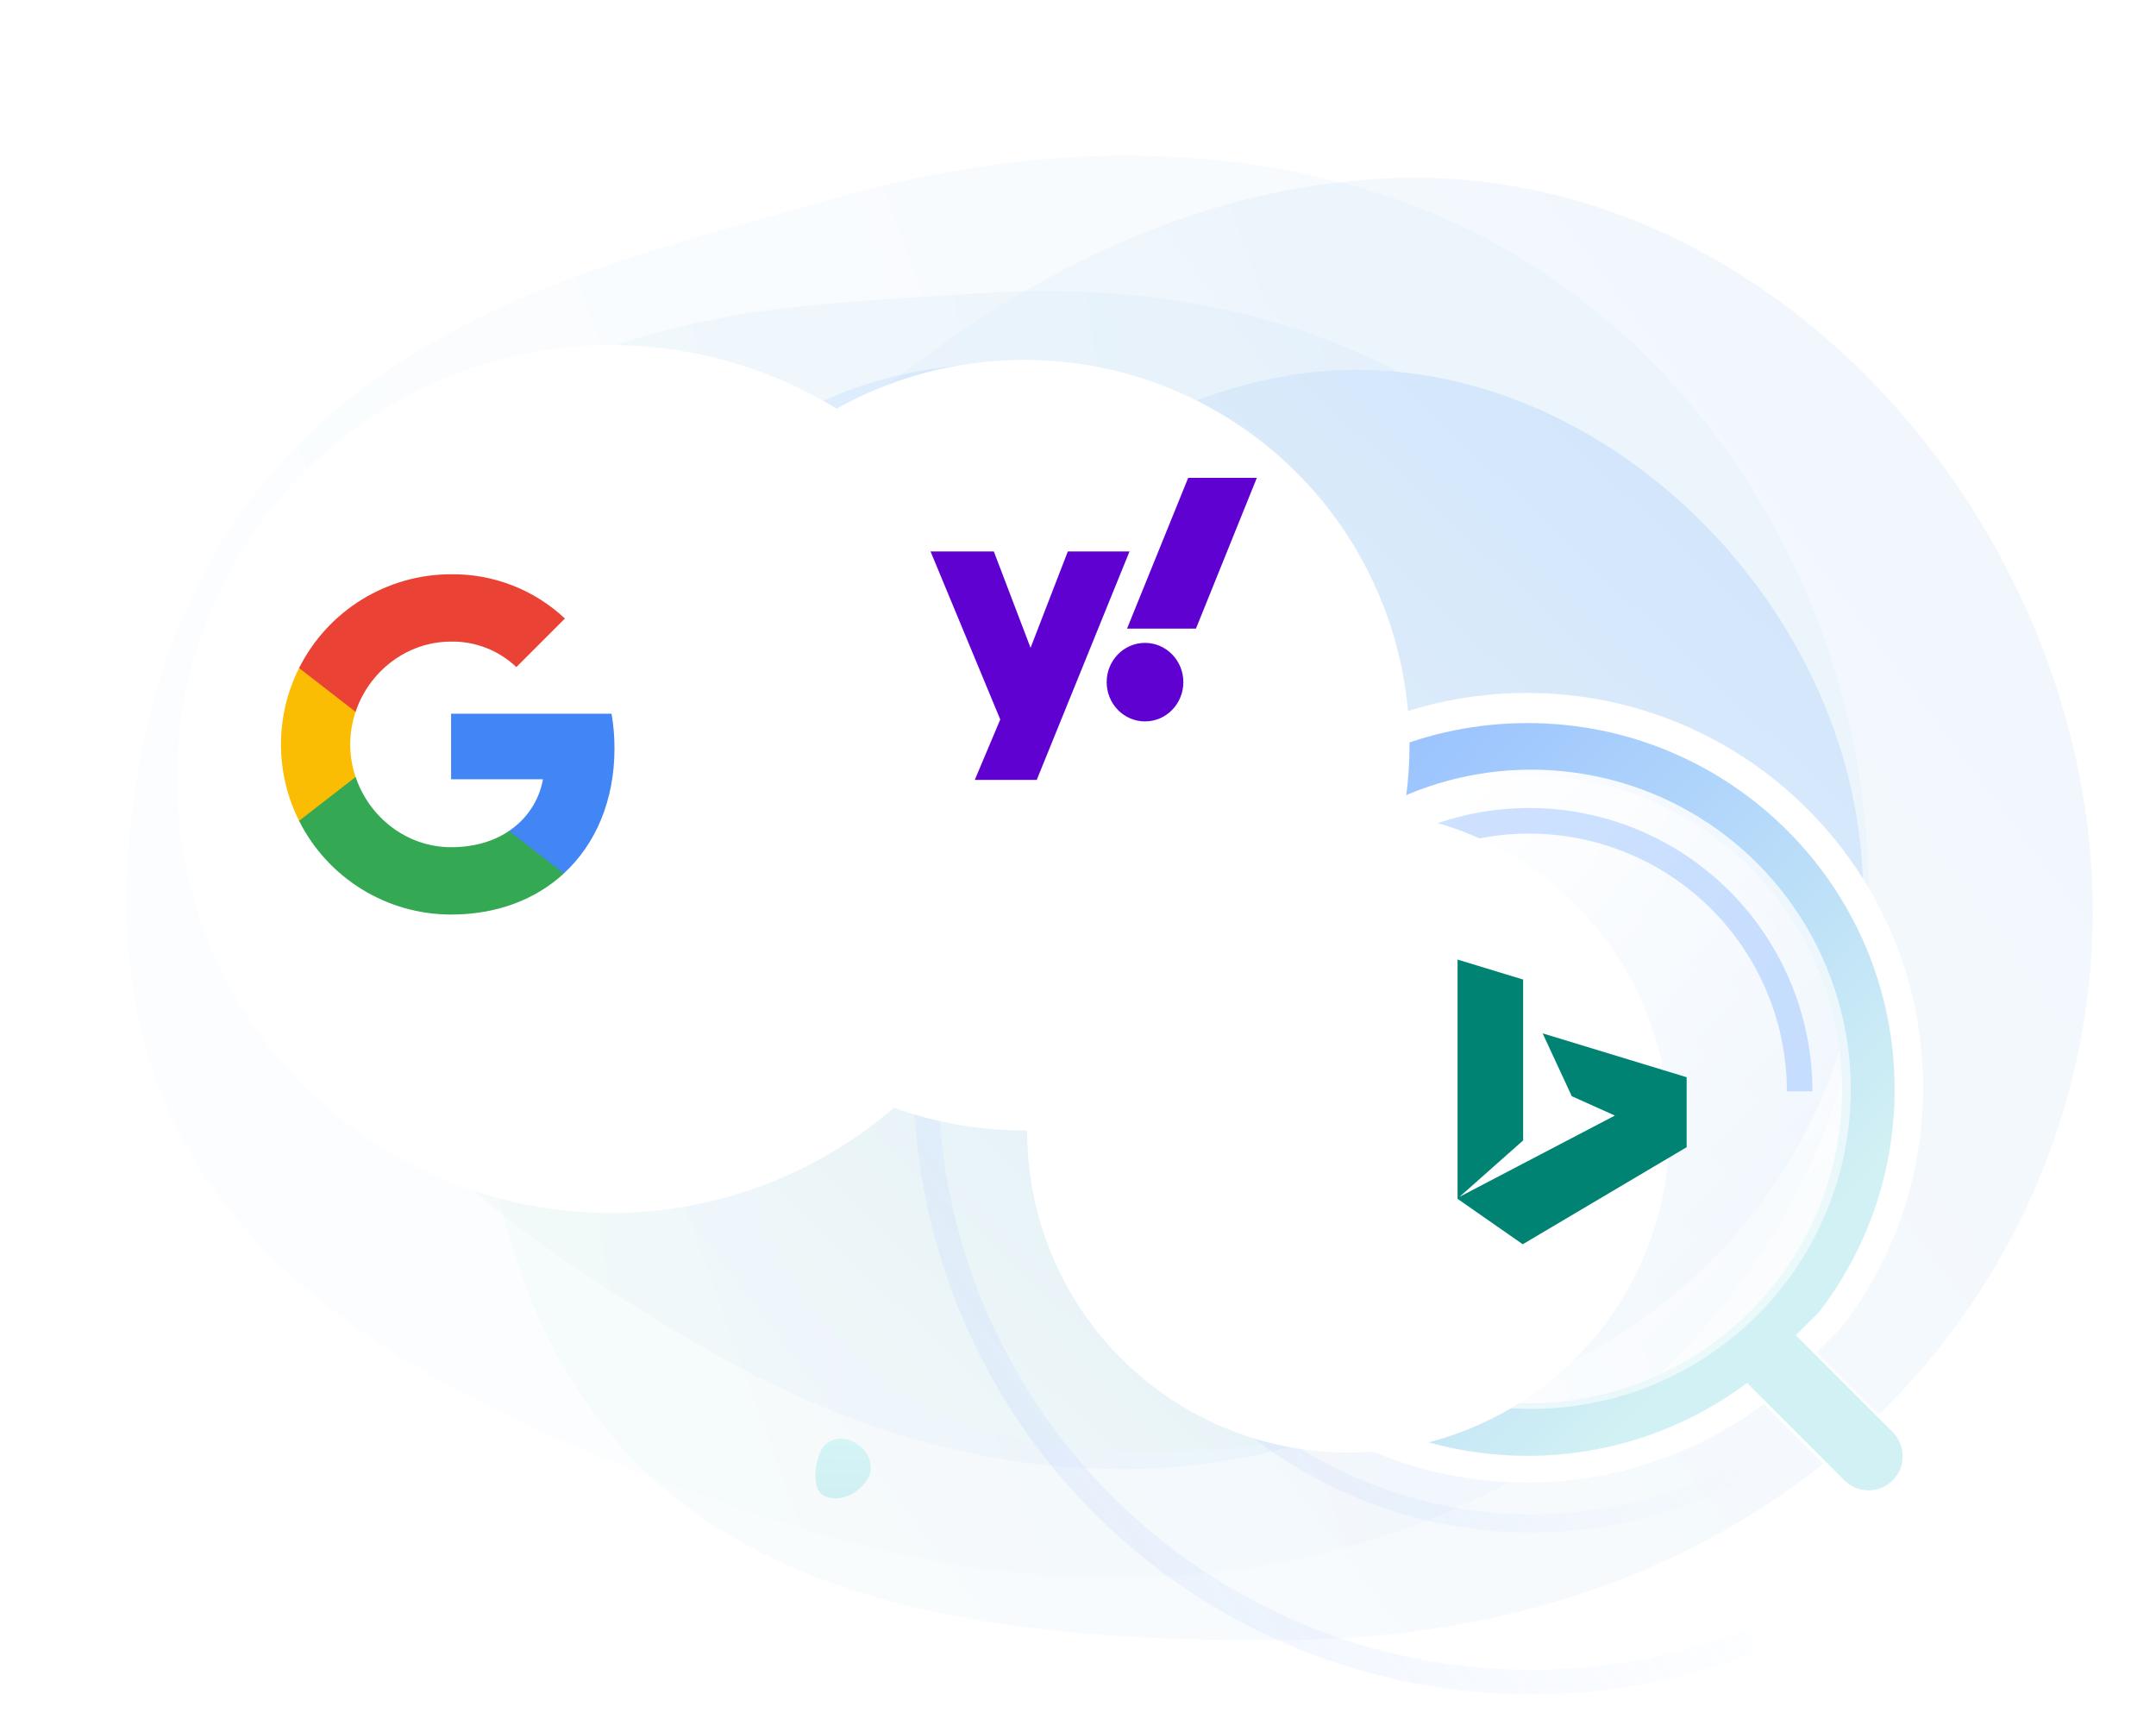 <svg width="506" height="402" viewBox="0 0 506 402" fill="none" xmlns="http://www.w3.org/2000/svg">
<path opacity="0.2" d="M431.145 257.2C405.086 338.633 308.036 397.02 184.832 357.594C79.37 323.845 19.112 281.012 31.202 188.912C45.45 80.384 135.541 63.892 194.931 46.805C227.106 37.548 274.923 29.823 323.712 45.435C412.365 73.804 457.204 175.768 431.145 257.2Z" fill="url(#paint0_linear)"/>
<path opacity="0.4" d="M383.175 278.89C348.218 340.029 260.017 370.429 167.516 317.54C88.335 272.267 47.132 227.425 72.665 155.297C102.752 70.302 178.163 72.463 228.941 68.88C256.451 66.939 296.3 68.913 332.93 89.857C399.49 127.914 418.133 217.751 383.175 278.89Z" fill="url(#paint1_linear)"/>
<path opacity="0.3" d="M491.127 210.205C493.131 296.461 425.045 383.284 303.579 384.812C199.604 386.121 132.93 364.325 115.243 272.31C94.4 163.882 169.238 119.381 216.656 84.096C242.345 64.98 282.383 42.344 330.483 41.738C417.885 40.638 489.123 123.95 491.127 210.205Z" fill="url(#paint2_linear)"/>
<path d="M435.128 188.327C447.07 249.267 409.362 319.159 323.388 335.057C249.793 348.666 199.84 341.338 176.071 278.225C148.063 203.854 195.721 163.16 225.053 132.347C240.944 115.654 266.583 94.714 300.629 88.418C362.494 76.978 423.186 127.387 435.128 188.327Z" fill="url(#paint3_linear)"/>
<path d="M201.204 338.838C204.143 340.819 205.231 344.489 203.636 347.034C201.979 349.678 198.213 352.615 194.036 351.266C193.74 351.171 193.445 351.028 193.163 350.838C192.634 350.482 192.235 350.013 191.992 349.513C190.729 346.91 191.557 342.153 192.996 339.858C194.591 337.313 198.266 336.856 201.204 338.838Z" fill="url(#paint4_linear)"/>
<path d="M156.204 112.838C159.143 114.819 160.231 118.489 158.636 121.034C156.979 123.678 153.213 126.615 149.036 125.266C148.74 125.171 148.445 125.028 148.163 124.838C147.634 124.482 147.235 124.013 146.992 123.513C145.729 120.91 146.557 116.153 147.996 113.858C149.591 111.313 153.266 110.856 156.204 112.838Z" fill="url(#paint5_linear)"/>
<path d="M229.371 116.252C194.871 116.252 173.371 138.609 173.371 168.625C173.371 191.252 185.685 207.687 201.871 216.325" stroke="url(#paint6_linear)" stroke-opacity="0.3" stroke-width="5"/>
<path d="M236.371 88.752C183.388 88.752 150.371 122.933 150.371 168.823C150.371 203.417 169.282 228.545 194.138 241.752" stroke="url(#paint7_linear)" stroke-opacity="0.2" stroke-width="7"/>
<path d="M252.371 167.723C252.371 169.654 252.062 171.432 251.444 173.059C250.84 174.686 249.99 175.955 248.892 176.865C247.794 177.775 246.524 178.23 245.083 178.23C243.917 178.23 242.935 177.892 242.139 177.216C241.343 176.527 240.849 175.638 240.657 174.548H240.451C239.916 175.693 239.134 176.596 238.104 177.258C237.075 177.906 235.874 178.23 234.502 178.23C232.416 178.23 230.776 177.533 229.582 176.141C228.388 174.734 227.791 172.804 227.791 170.35C227.791 168.516 228.154 166.876 228.882 165.428C229.623 163.966 230.68 162.836 232.052 162.036C233.424 161.223 234.989 160.816 236.746 160.816C237.693 160.816 238.77 160.906 239.978 161.085C241.199 161.25 242.27 161.498 243.189 161.829L242.716 171.508V171.963C242.716 174.39 243.587 175.603 245.33 175.603C246.552 175.603 247.54 174.879 248.295 173.432C249.049 171.984 249.427 170.067 249.427 167.682C249.427 165.214 248.919 163.05 247.903 161.188C246.902 159.327 245.467 157.9 243.601 156.907C241.748 155.901 239.628 155.397 237.24 155.397C234.22 155.397 231.585 156.032 229.335 157.3C227.097 158.555 225.382 160.354 224.188 162.698C222.994 165.028 222.397 167.744 222.397 170.846C222.397 175.01 223.488 178.216 225.67 180.463C227.852 182.697 231.023 183.813 235.181 183.813C238.091 183.813 241.11 183.207 244.239 181.994V184.868C241.494 186.026 238.475 186.605 235.181 186.605C230.185 186.605 226.301 185.234 223.529 182.49C220.757 179.732 219.371 175.899 219.371 170.991C219.371 167.42 220.105 164.235 221.573 161.436C223.056 158.624 225.156 156.452 227.873 154.922C230.59 153.378 233.713 152.605 237.24 152.605C240.19 152.605 242.819 153.233 245.124 154.487C247.444 155.742 249.228 157.521 250.477 159.823C251.739 162.126 252.371 164.759 252.371 167.723ZM231.084 170.433C231.084 173.88 232.409 175.603 235.058 175.603C237.871 175.603 239.401 173.473 239.648 169.213L239.895 163.918C238.893 163.629 237.857 163.484 236.787 163.484C235.016 163.484 233.623 164.097 232.608 165.324C231.592 166.552 231.084 168.254 231.084 170.433Z" fill="#9BC4FF"/>
<path fill-rule="evenodd" clip-rule="evenodd" d="M431.877 311.877C431.778 311.954 431.676 312.033 431.589 312.12L426.288 317.39C426.385 317.479 426.481 317.57 426.575 317.664L450.842 341.89C454.214 345.256 454.214 350.714 450.842 354.081C447.47 357.447 442.002 357.447 438.63 354.081L414.363 329.855C414.226 329.718 414.094 329.577 413.968 329.434C398.457 341.002 379.219 347.877 358.349 347.877C307.001 347.877 265.371 306.401 265.371 255.241C265.371 204.082 307.001 162.605 358.349 162.605C409.698 162.605 451.328 204.082 451.328 255.241C451.328 276.538 444.102 296.154 431.967 311.806C431.937 311.83 431.907 311.853 431.877 311.877ZM278.677 255.241C278.677 299.076 314.34 334.62 358.349 334.62C402.359 334.62 438.034 299.076 438.022 255.241C438.022 211.407 402.346 175.862 358.349 175.862C314.353 175.862 278.677 211.394 278.677 255.241Z" fill="white"/>
<path fill-rule="evenodd" clip-rule="evenodd" d="M426.637 308.207C426.545 308.278 426.451 308.352 426.37 308.432L421.458 313.324C421.548 313.406 421.637 313.491 421.724 313.578L444.207 336.061C447.332 339.185 447.332 344.251 444.207 347.375C441.083 350.499 436.018 350.499 432.894 347.375L410.411 324.892C410.283 324.764 410.161 324.634 410.045 324.501C395.674 335.237 377.85 341.618 358.514 341.618C310.941 341.618 272.371 303.124 272.371 255.645C272.371 208.166 310.941 169.673 358.514 169.673C406.088 169.673 444.658 208.166 444.658 255.645C444.658 275.41 437.963 293.615 426.72 308.141C426.693 308.163 426.665 308.185 426.637 308.207ZM284.699 255.645C284.699 296.327 317.74 329.314 358.514 329.314C399.288 329.314 432.342 296.327 432.33 255.645C432.33 214.964 399.277 181.976 358.514 181.976C317.752 181.976 284.699 214.952 284.699 255.645Z" fill="url(#paint8_linear)"/>
<path d="M253.531 236.891C249.467 264.262 256.165 292.143 272.218 314.681C288.271 337.219 312.431 352.662 339.627 357.768C366.822 362.874 394.938 357.246 418.073 342.065C441.208 326.884 457.562 303.331 463.703 276.351L459.54 275.403C453.645 301.308 437.943 323.921 415.731 338.496C393.519 353.071 366.525 358.475 340.414 353.572C314.304 348.67 291.108 333.843 275.695 312.204C260.282 290.566 253.852 263.797 257.754 237.518L253.531 236.891Z" fill="url(#paint9_linear)" fill-opacity="0.15"/>
<path d="M219.073 215.978C212.325 241.828 212.849 269.04 220.588 294.61C228.327 320.18 242.981 343.116 262.931 360.884C282.881 378.653 307.352 390.565 333.645 395.305C359.937 400.045 387.027 397.429 411.927 387.746L409.83 382.354C385.924 391.651 359.914 394.163 334.671 389.612C309.428 385.061 285.933 373.624 266.778 356.564C247.624 339.505 233.556 317.484 226.125 292.934C218.695 268.384 218.191 242.258 224.67 217.44L219.073 215.978Z" fill="url(#paint10_linear)" fill-opacity="0.15"/>
<circle cx="359.371" cy="255.605" r="75" fill="url(#paint11_linear)"/>
<path d="M310.121 296.796C303.584 288.964 299.03 279.673 296.845 269.709C294.66 259.744 294.907 249.4 297.567 239.551C300.226 229.703 305.219 220.64 312.123 213.13C319.027 205.62 327.639 199.883 337.23 196.407C346.821 192.93 357.108 191.815 367.22 193.157C377.333 194.498 386.974 198.256 395.327 204.113C403.679 209.97 410.498 217.752 415.205 226.803C419.913 235.853 422.371 245.904 422.371 256.105" stroke="#5B9DFE" stroke-opacity="0.3" stroke-width="6"/>
<path d="M259.371 143.605L261.371 194.105" stroke="#9BC4FF" stroke-width="3"/>
<g filter="url(#filter0_d)">
<circle cx="102.585" cy="174.668" r="101.827" fill="white"/>
</g>
<g filter="url(#filter1_d)">
<circle cx="357.152" cy="257.352" r="75.352" fill="white"/>
</g>
<path d="M144.216 175.596C144.216 172.882 143.996 170.153 143.526 167.483H105.869V182.857H127.433C126.538 187.816 123.663 192.202 119.453 194.989V204.965H132.318C139.873 198.011 144.216 187.743 144.216 175.596Z" fill="#4285F4"/>
<path d="M105.868 214.603C116.636 214.603 125.717 211.067 132.333 204.965L119.467 194.989C115.888 197.424 111.267 198.803 105.883 198.803C95.468 198.803 86.636 191.777 83.468 182.329H70.191V192.613C76.969 206.094 90.773 214.603 105.868 214.603Z" fill="#34A853"/>
<path d="M83.453 182.329C81.781 177.371 81.781 172.002 83.453 167.043V156.76H70.191C64.529 168.041 64.529 181.332 70.191 192.613L83.453 182.329Z" fill="#FBBC04"/>
<path d="M105.868 150.554C111.56 150.466 117.062 152.608 121.184 156.54L132.582 145.141C125.365 138.364 115.785 134.638 105.868 134.755C90.773 134.755 76.969 143.263 70.191 156.76L83.453 167.043C86.607 157.581 95.453 150.554 105.868 150.554Z" fill="#EA4335"/>
<path d="M362.045 242.482L368.887 257.23L378.999 261.776L342.528 280.848L357.472 267.607V229.861L342.082 225.174V281.315L357.377 291.973L395.846 269.196V252.777L362.045 242.482Z" fill="#008373"/>
<g filter="url(#filter2_d)">
<circle cx="253.422" cy="150.422" r="90.422" fill="white"/>
</g>
<path d="M218.394 129.402H233.245L241.866 152.017L250.613 129.402H265.086L243.313 183.007H228.777L234.755 168.832L218.394 129.402ZM268.727 150.857C273.698 150.857 277.725 154.98 277.725 160.07C277.725 165.16 273.698 169.283 268.727 169.283C263.755 169.283 259.728 165.16 259.728 160.07C259.728 154.98 263.755 150.857 268.727 150.857ZM280.683 147.507H264.511L278.858 112.135H294.968L280.683 147.507Z" fill="#5F01D1"/>
<defs>
<filter id="filter0_d" x="0.758" y="56.549" width="268.823" height="252.53" filterUnits="userSpaceOnUse" color-interpolation-filters="sRGB">
<feFlood flood-opacity="0" result="BackgroundImageFix"/>
<feColorMatrix in="SourceAlpha" type="matrix" values="0 0 0 0 0 0 0 0 0 0 0 0 0 0 0 0 0 0 127 0"/>
<feOffset dx="40.731" dy="8.146"/>
<feGaussianBlur stdDeviation="12.219"/>
<feColorMatrix type="matrix" values="0 0 0 0 0.099 0 0 0 0 0.437 0 0 0 0 0.946 0 0 0 0.04 0"/>
<feBlend mode="normal" in2="BackgroundImageFix" result="effect1_dropShadow"/>
<feBlend mode="normal" in="SourceGraphic" in2="effect1_dropShadow" result="shape"/>
</filter>
<filter id="filter1_d" x="216.631" y="165.707" width="215.873" height="199.58" filterUnits="userSpaceOnUse" color-interpolation-filters="sRGB">
<feFlood flood-opacity="0" result="BackgroundImageFix"/>
<feColorMatrix in="SourceAlpha" type="matrix" values="0 0 0 0 0 0 0 0 0 0 0 0 0 0 0 0 0 0 127 0"/>
<feOffset dx="-40.731" dy="8.146"/>
<feGaussianBlur stdDeviation="12.219"/>
<feColorMatrix type="matrix" values="0 0 0 0 0.099 0 0 0 0 0.437 0 0 0 0 0.946 0 0 0 0.04 0"/>
<feBlend mode="normal" in2="BackgroundImageFix" result="effect1_dropShadow"/>
<feBlend mode="normal" in="SourceGraphic" in2="effect1_dropShadow" result="shape"/>
</filter>
<filter id="filter2_d" x="125.528" y="60" width="229.721" height="229.721" filterUnits="userSpaceOnUse" color-interpolation-filters="sRGB">
<feFlood flood-opacity="0" result="BackgroundImageFix"/>
<feColorMatrix in="SourceAlpha" type="matrix" values="0 0 0 0 0 0 0 0 0 0 0 0 0 0 0 0 0 0 127 0"/>
<feOffset dx="-13.034" dy="24.438"/>
<feGaussianBlur stdDeviation="12.219"/>
<feColorMatrix type="matrix" values="0 0 0 0 0.099 0 0 0 0 0.437 0 0 0 0 0.946 0 0 0 0.08 0"/>
<feBlend mode="normal" in2="BackgroundImageFix" result="effect1_dropShadow"/>
<feBlend mode="normal" in="SourceGraphic" in2="effect1_dropShadow" result="shape"/>
</filter>
<linearGradient id="paint0_linear" x1="421.013" y1="127.717" x2="40.322" y2="265.44" gradientUnits="userSpaceOnUse">
<stop stop-color="#D3E6FB"/>
<stop offset="1" stop-color="#EEF7F8"/>
</linearGradient>
<linearGradient id="paint1_linear" x1="397.213" y1="172.832" x2="66.89" y2="218.516" gradientUnits="userSpaceOnUse">
<stop stop-color="#D3E6FB"/>
<stop offset="1" stop-color="#EEF7F8"/>
</linearGradient>
<linearGradient id="paint2_linear" x1="442.19" y1="89.489" x2="131.391" y2="321.857" gradientUnits="userSpaceOnUse">
<stop stop-color="#D3E6FB"/>
<stop offset="1" stop-color="#EEF7F8"/>
</linearGradient>
<linearGradient id="paint3_linear" x1="385.692" y1="108.666" x2="193.569" y2="311.401" gradientUnits="userSpaceOnUse">
<stop stop-color="#D3E6FB"/>
<stop offset="1" stop-color="#EEF7F8"/>
</linearGradient>
<linearGradient id="paint4_linear" x1="196.231" y1="337.394" x2="195.915" y2="350.73" gradientUnits="userSpaceOnUse">
<stop stop-color="#D5F4F6"/>
<stop offset="1" stop-color="#D1F0F3"/>
</linearGradient>
<linearGradient id="paint5_linear" x1="151.231" y1="111.394" x2="150.915" y2="124.73" gradientUnits="userSpaceOnUse">
<stop stop-color="#D5F4F6"/>
<stop offset="1" stop-color="#D1F0F3"/>
</linearGradient>
<linearGradient id="paint6_linear" x1="170.993" y1="172.175" x2="480.083" y2="166.749" gradientUnits="userSpaceOnUse">
<stop offset="0.606" stop-color="#98C1FF"/>
<stop offset="0.824" stop-color="white" stop-opacity="0"/>
</linearGradient>
<linearGradient id="paint7_linear" x1="146.719" y1="174.251" x2="621.391" y2="165.882" gradientUnits="userSpaceOnUse">
<stop offset="0.606" stop-color="#98C1FF"/>
<stop offset="0.824" stop-color="white" stop-opacity="0"/>
</linearGradient>
<linearGradient id="paint8_linear" x1="293.899" y1="201.964" x2="441.164" y2="344.341" gradientUnits="userSpaceOnUse">
<stop stop-color="#98C1FF"/>
<stop offset="0.76" stop-color="#D2F1F4"/>
</linearGradient>
<linearGradient id="paint9_linear" x1="271.53" y1="315.866" x2="355.756" y2="257.666" gradientUnits="userSpaceOnUse">
<stop stop-color="#A0BAFE"/>
<stop offset="0.966" stop-color="#A5D4FF" stop-opacity="0"/>
</linearGradient>
<linearGradient id="paint10_linear" x1="240.334" y1="338.332" x2="354.472" y2="259.464" gradientUnits="userSpaceOnUse">
<stop stop-color="#A0BAFE"/>
<stop offset="0.966" stop-color="#A5D4FF" stop-opacity="0"/>
</linearGradient>
<linearGradient id="paint11_linear" x1="307.647" y1="217.33" x2="403.336" y2="308.881" gradientUnits="userSpaceOnUse">
<stop stop-color="white"/>
<stop offset="0.966" stop-color="white" stop-opacity="0.58"/>
</linearGradient>
</defs>
</svg>
